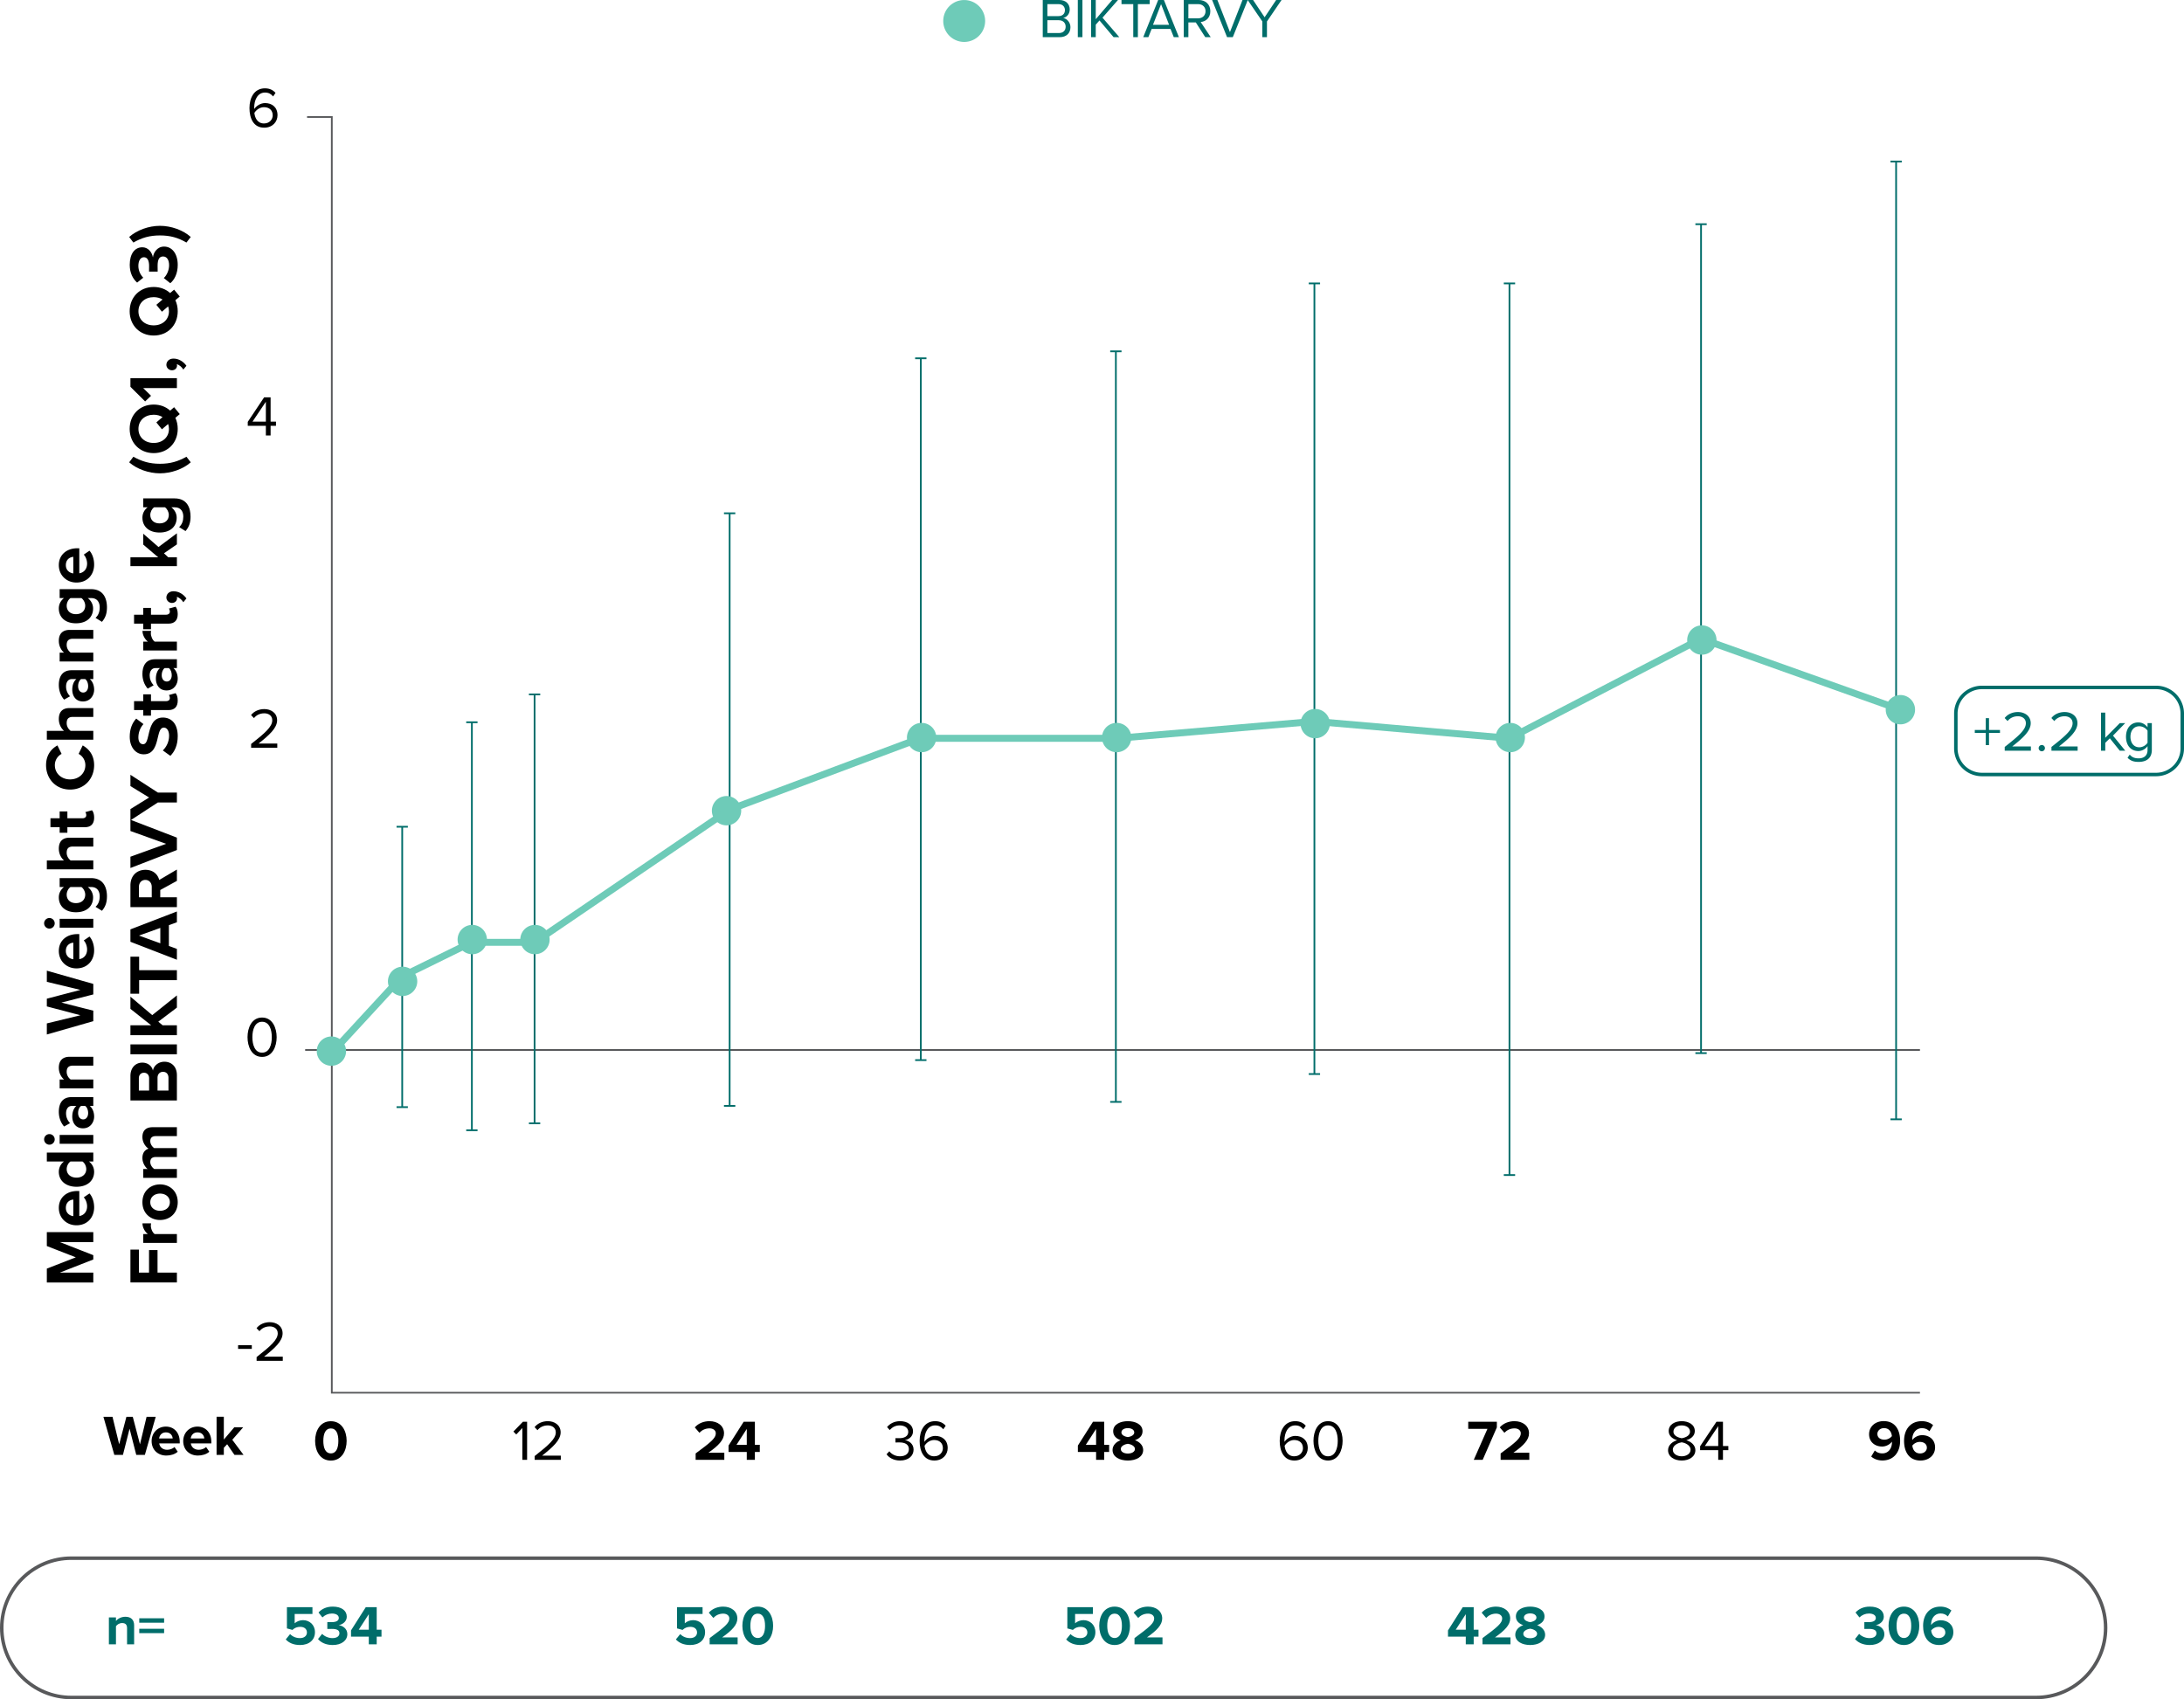 <svg width="627" height="487.871" viewBox="0 0 627 487.871" xmlns="http://www.w3.org/2000/svg">
    <g fill="none" fill-rule="evenodd">
        <path d="M619 196.871a8 8 0 0 1 8 8v10a8 8 0 0 1-8 8h-50a8 8 0 0 1-8-8v-10a8 8 0 0 1 8-8h50zm0 1h-50a7 7 0 0 0-7 7v10a7 7 0 0 0 7 7h50a7 7 0 0 0 7-7v-10a7 7 0 0 0-7-7z" fill="#006D6A" fill-rule="nonzero"/>
        <g fill="#006D6A" fill-rule="nonzero">
            <path d="M82.036 470.705c.912.992 2.256 1.6 4.112 1.6 2.576 0 4.272-1.424 4.272-3.68 0-2.16-1.616-3.456-3.424-3.456-.976 0-1.84.4-2.4.896v-2.672H89.7v-1.952h-7.328v6.096l1.584.432c.64-.608 1.36-.88 2.24-.88 1.216 0 1.92.656 1.92 1.632 0 .88-.72 1.6-1.984 1.6-1.12 0-2.112-.4-2.848-1.152l-1.248 1.536zM91.3 470.593c.784.96 2.24 1.712 4.208 1.712 2.56 0 4.208-1.296 4.208-3.136 0-1.6-1.408-2.448-2.496-2.56 1.184-.208 2.336-1.088 2.336-2.432 0-1.776-1.536-2.896-4.032-2.896-1.872 0-3.216.72-4.08 1.696l1.12 1.408c.752-.72 1.696-1.12 2.72-1.12 1.12 0 1.984.432 1.984 1.28 0 .8-.784 1.184-1.968 1.184-.4 0-1.136 0-1.328-.016v1.984c.16-.016.88-.016 1.328-.016 1.488 0 2.144.4 2.144 1.264 0 .816-.72 1.376-2.016 1.376-1.04 0-2.208-.448-2.944-1.216l-1.184 1.488zM105.876 472.113h2.272v-2.208h1.376v-2h-1.376v-6.464h-3.136l-4.24 6.672v1.792h5.104v2.208zm0-8.656v4.448h-2.88l2.88-4.448z"/>
        </g>
        <g fill="#006D6A" fill-rule="nonzero">
            <path d="M194.036 470.705c.912.992 2.256 1.6 4.112 1.6 2.576 0 4.272-1.424 4.272-3.68 0-2.16-1.616-3.456-3.424-3.456-.976 0-1.84.4-2.4.896v-2.672h5.104v-1.952h-7.328v6.096l1.584.432c.64-.608 1.36-.88 2.24-.88 1.216 0 1.92.656 1.92 1.632 0 .88-.72 1.6-1.984 1.6-1.12 0-2.112-.4-2.848-1.152l-1.248 1.536zM203.732 472.113h8.032v-2h-4.448c2.864-2.016 4.368-3.6 4.368-5.424 0-2.128-1.808-3.408-4.08-3.408-1.488 0-3.072.544-4.112 1.744l1.296 1.504c.72-.752 1.648-1.232 2.848-1.232.896 0 1.744.464 1.744 1.392 0 1.312-1.28 2.416-5.648 5.632v1.792zM213.124 466.785c0 2.752 1.36 5.52 4.416 5.52 3.04 0 4.416-2.768 4.416-5.52s-1.376-5.504-4.416-5.504c-3.056 0-4.416 2.752-4.416 5.504zm6.512 0c0 1.968-.576 3.504-2.096 3.504-1.536 0-2.112-1.536-2.112-3.504s.576-3.488 2.112-3.488c1.52 0 2.096 1.52 2.096 3.488z"/>
        </g>
        <g fill="#006D6A" fill-rule="nonzero">
            <path d="M36.476 472.113h2.032v-5.456c0-1.504-.816-2.464-2.512-2.464-1.264 0-2.208.608-2.704 1.2v-1.008H31.26v7.728h2.032v-5.2c.336-.464.96-.912 1.76-.912.864 0 1.424.368 1.424 1.44v4.672zM39.98 465.905h7.136v-1.28H39.98v1.28zm0 2.992h7.136v-1.248H39.98v1.248z"/>
        </g>
        <g fill="#006D6A" fill-rule="nonzero">
            <path d="M306.087 470.705c.912.992 2.256 1.6 4.112 1.6 2.576 0 4.272-1.424 4.272-3.68 0-2.16-1.616-3.456-3.424-3.456-.976 0-1.84.4-2.4.896v-2.672h5.104v-1.952h-7.328v6.096l1.584.432c.64-.608 1.36-.88 2.24-.88 1.216 0 1.92.656 1.92 1.632 0 .88-.72 1.6-1.984 1.6-1.12 0-2.112-.4-2.848-1.152l-1.248 1.536zM315.575 466.785c0 2.752 1.36 5.52 4.416 5.52 3.04 0 4.416-2.768 4.416-5.52s-1.376-5.504-4.416-5.504c-3.056 0-4.416 2.752-4.416 5.504zm6.512 0c0 1.968-.576 3.504-2.096 3.504-1.536 0-2.112-1.536-2.112-3.504s.576-3.488 2.112-3.488c1.52 0 2.096 1.52 2.096 3.488zM325.703 472.113h8.032v-2h-4.448c2.864-2.016 4.368-3.6 4.368-5.424 0-2.128-1.808-3.408-4.08-3.408-1.488 0-3.072.544-4.112 1.744l1.296 1.504c.72-.752 1.648-1.232 2.848-1.232.896 0 1.744.464 1.744 1.392 0 1.312-1.28 2.416-5.648 5.632v1.792z"/>
        </g>
        <g fill="#006D6A" fill-rule="nonzero">
            <path d="M420.807 472.113h2.272v-2.208h1.376v-2h-1.376v-6.464h-3.136l-4.24 6.672v1.792h5.104v2.208zm0-8.656v4.448h-2.88l2.88-4.448zM425.607 472.113h8.032v-2h-4.448c2.864-2.016 4.368-3.6 4.368-5.424 0-2.128-1.808-3.408-4.08-3.408-1.488 0-3.072.544-4.112 1.744l1.296 1.504c.72-.752 1.648-1.232 2.848-1.232.896 0 1.744.464 1.744 1.392 0 1.312-1.28 2.416-5.648 5.632v1.792zM435.015 469.345c0 2 2.048 2.96 4.288 2.96s4.288-.976 4.288-2.96c0-1.296-1.024-2.288-2.304-2.736 1.184-.416 2.128-1.184 2.128-2.512 0-2-2.144-2.816-4.112-2.816-1.984 0-4.112.816-4.112 2.816 0 1.328.928 2.096 2.112 2.512-1.28.448-2.288 1.44-2.288 2.736zm6.08-4.896c0 .832-1.136 1.2-1.792 1.296-.656-.096-1.808-.464-1.808-1.296 0-.752.752-1.216 1.808-1.216 1.04 0 1.792.464 1.792 1.216zm.192 4.624c0 .784-.896 1.28-1.984 1.28-1.12 0-1.984-.496-1.984-1.28 0-.928 1.312-1.376 1.984-1.456.656.08 1.984.528 1.984 1.456z"/>
        </g>
        <g fill="#006D6A" fill-rule="nonzero">
            <path d="M532.56 470.593c.785.96 2.24 1.712 4.209 1.712 2.56 0 4.208-1.296 4.208-3.136 0-1.6-1.408-2.448-2.496-2.56 1.184-.208 2.336-1.088 2.336-2.432 0-1.776-1.536-2.896-4.032-2.896-1.872 0-3.216.72-4.08 1.696l1.12 1.408c.752-.72 1.696-1.12 2.72-1.12 1.12 0 1.984.432 1.984 1.28 0 .8-.784 1.184-1.968 1.184-.4 0-1.136 0-1.328-.016v1.984c.16-.016.88-.016 1.328-.016 1.488 0 2.144.4 2.144 1.264 0 .816-.72 1.376-2.016 1.376-1.04 0-2.208-.448-2.944-1.216l-1.184 1.488zM542.177 466.785c0 2.752 1.36 5.52 4.416 5.52 3.04 0 4.416-2.768 4.416-5.52s-1.376-5.504-4.416-5.504c-3.056 0-4.416 2.752-4.416 5.504zm6.512 0c0 1.968-.576 3.504-2.096 3.504-1.536 0-2.112-1.536-2.112-3.504s.576-3.488 2.112-3.488c1.52 0 2.096 1.52 2.096 3.488zM552.097 466.801c0 3.008 1.36 5.504 4.608 5.504 2.432 0 4.08-1.584 4.08-3.664 0-2.272-1.712-3.44-3.632-3.44-1.168 0-2.24.64-2.736 1.36-.016-.064-.016-.144-.016-.224 0-1.696 1.056-3.088 2.672-3.088.944 0 1.552.304 2.128.848l1.024-1.712c-.768-.656-1.856-1.104-3.152-1.104-3.152 0-4.976 2.288-4.976 5.52zm6.384 1.936c0 .752-.656 1.584-1.888 1.584-1.504 0-2.08-1.184-2.176-2.208.512-.624 1.28-1.024 2.08-1.024 1.04 0 1.984.496 1.984 1.648z"/>
        </g>
        <path d="M584.5 446.871c11.322 0 20.5 9.178 20.5 20.5s-9.178 20.5-20.5 20.5h-564c-11.322 0-20.5-9.178-20.5-20.5s9.178-20.5 20.5-20.5h564zm0 1h-564c-10.77 0-19.5 8.73-19.5 19.5s8.73 19.5 19.5 19.5h564c10.77 0 19.5-8.73 19.5-19.5s-8.73-19.5-19.5-19.5zM95.508 33.336v366.281h455.688v.5H95.008V33.836h-6.857v-.5z" fill="#58595B" fill-rule="nonzero"/>
        <path fill="#58595B" fill-rule="nonzero" d="M87.605 301.713h463.592v-.5H87.605z"/>
        <g fill="#6ECBB8">
            <path d="M282.822 6.024a6.014 6.014 0 1 1-12.028 0 6.014 6.014 0 0 1 12.028 0M99.358 301.791a4.21 4.21 0 1 1-8.42 0 4.21 4.21 0 0 1 8.42 0"/>
        </g>
        <g fill="#000" fill-rule="nonzero">
            <path d="M39.117 417.713h2.476l3.116-10.94h-2.624l-1.902 7.905-2.067-7.905h-1.82l-2.083 7.905-1.919-7.905h-2.608l3.133 10.94h2.476l1.903-7.512zM43.528 413.744c0 2.542 1.821 4.165 4.232 4.165 1.23 0 2.476-.377 3.264-1.099l-.919-1.344c-.508.492-1.377.787-2.116.787-1.344 0-2.148-.837-2.28-1.837h5.889v-.46c0-2.59-1.608-4.362-3.97-4.362-2.41 0-4.1 1.853-4.1 4.15zm4.1-2.493c1.378 0 1.903 1 1.952 1.755h-3.903c.098-.788.656-1.755 1.952-1.755zM52.598 413.744c0 2.542 1.82 4.165 4.231 4.165 1.23 0 2.477-.377 3.264-1.099l-.918-1.344c-.509.492-1.378.787-2.116.787-1.345 0-2.148-.837-2.28-1.837h5.888v-.46c0-2.59-1.607-4.362-3.969-4.362-2.41 0-4.1 1.853-4.1 4.15zm4.1-2.493c1.378 0 1.903 1 1.952 1.755h-3.903c.098-.788.656-1.755 1.951-1.755zM67.31 417.713h2.607l-3.23-4.33 3.132-3.592H67.26l-3.001 3.526v-6.544h-2.083v10.94h2.083v-2.034l.951-1.017z"/>
        </g>
        <path d="M90.463 413.695c0 2.821 1.395 5.658 4.527 5.658 3.116 0 4.527-2.837 4.527-5.658 0-2.82-1.41-5.642-4.527-5.642-3.132 0-4.527 2.821-4.527 5.642zm6.676 0c0 2.018-.59 3.592-2.149 3.592-1.574 0-2.165-1.574-2.165-3.592 0-2.017.59-3.575 2.165-3.575 1.558 0 2.149 1.558 2.149 3.575zM71.061 297.792c0 2.656 1.181 5.658 4.183 5.658 2.985 0 4.182-3.002 4.182-5.658 0-2.674-1.197-5.642-4.182-5.642-3.002 0-4.183 2.968-4.183 5.642zm6.97 0c0 2.18-.705 4.444-2.787 4.444-2.083 0-2.789-2.263-2.789-4.444 0-2.182.706-4.429 2.789-4.429 2.082 0 2.788 2.247 2.788 4.429zM72.095 214.69h7.511v-1.214h-5.363c3.05-2.411 5.314-4.445 5.314-6.676 0-2.18-1.853-3.214-3.674-3.214-1.541 0-2.968.623-3.805 1.722l.837.87c.64-.82 1.656-1.378 2.968-1.378 1.132 0 2.28.606 2.28 2 0 1.887-2.132 3.707-6.068 6.807v1.082zM76.326 125.027h1.361v-2.772h1.542v-1.197h-1.542v-6.97h-1.87l-4.69 7.035v1.132h5.2v2.772zm0-9.677v5.708h-3.838l3.838-5.708zM71.62 31.018c0 2.968 1.164 5.642 4.214 5.642 2.395 0 3.838-1.673 3.838-3.576 0-2.329-1.607-3.493-3.576-3.493-1.41 0-2.624.951-3.1 1.706-.016-.148-.016-.28-.016-.427 0-2.148.968-4.297 3.084-4.297 1.148 0 1.787.46 2.345 1.115l.689-1.016c-.673-.771-1.624-1.313-3.034-1.313-3.067 0-4.445 2.69-4.445 5.659zm6.674 2.115c0 1.05-.82 2.313-2.51 2.313-1.902 0-2.623-1.673-2.754-3.034.606-.968 1.656-1.64 2.738-1.64 1.41 0 2.526.754 2.526 2.361z" fill="#000" fill-rule="nonzero"/>
        <g fill="#000" fill-rule="nonzero">
            <path d="M68.355 387.29h3.936v-1.082h-3.936zM73.67 390.718h7.51v-1.214h-5.362c3.05-2.41 5.313-4.444 5.313-6.675 0-2.181-1.853-3.214-3.673-3.214-1.542 0-2.969.623-3.805 1.722l.836.869c.64-.82 1.657-1.378 2.969-1.378 1.131 0 2.28.607 2.28 2.001 0 1.886-2.133 3.707-6.069 6.806v1.083z"/>
        </g>
        <g fill="#000" fill-rule="nonzero">
            <path d="M149.965 419.14h1.361v-10.939h-1.197l-2.739 2.82.82.837 1.755-1.853zM153.491 419.14h7.512v-1.213h-5.363c3.05-2.411 5.314-4.445 5.314-6.675 0-2.182-1.854-3.215-3.674-3.215-1.542 0-2.969.623-3.805 1.722l.836.87c.64-.82 1.657-1.378 2.969-1.378 1.132 0 2.28.606 2.28 2 0 1.887-2.132 3.707-6.069 6.807v1.082z"/>
        </g>
        <g fill="#000" fill-rule="nonzero">
            <path d="M199.709 419.14h8.233v-2.05h-4.56c2.936-2.066 4.478-3.69 4.478-5.56 0-2.18-1.854-3.493-4.183-3.493-1.525 0-3.148.558-4.214 1.788l1.328 1.541c.738-.77 1.69-1.263 2.92-1.263.918 0 1.787.476 1.787 1.427 0 1.345-1.312 2.477-5.79 5.773v1.837zM214.39 419.14h2.329v-2.263h1.41v-2.05h-1.41V408.2h-3.215l-4.346 6.84v1.836h5.232v2.263zm0-8.872v4.559h-2.952l2.952-4.56z"/>
        </g>
        <g fill="#000" fill-rule="nonzero">
            <path d="M254.52 417.533c.672.984 2.033 1.804 3.887 1.804 2.41 0 3.87-1.328 3.87-3.149 0-1.755-1.525-2.608-2.526-2.69 1.034-.18 2.362-.967 2.362-2.542 0-1.853-1.607-2.919-3.706-2.919-1.69 0-2.953.738-3.74 1.69l.755.852c.803-.87 1.689-1.328 2.886-1.328 1.329 0 2.444.656 2.444 1.87 0 1.262-1.165 1.803-2.542 1.803-.443 0-.951 0-1.132-.016v1.246c.164-.016.673-.016 1.132-.016 1.607 0 2.722.574 2.722 1.935 0 1.263-.967 2.05-2.558 2.05-1.296 0-2.411-.59-3.05-1.443l-.804.853zM264.016 413.695c0 2.969 1.164 5.642 4.215 5.642 2.394 0 3.837-1.673 3.837-3.575 0-2.33-1.607-3.494-3.575-3.494-1.41 0-2.624.952-3.1 1.706-.016-.148-.016-.279-.016-.426 0-2.149.968-4.297 3.083-4.297 1.148 0 1.788.459 2.346 1.115l.688-1.017c-.672-.77-1.623-1.312-3.034-1.312-3.067 0-4.444 2.69-4.444 5.658zm6.675 2.116c0 1.05-.82 2.312-2.51 2.312-1.902 0-2.624-1.672-2.755-3.034.607-.967 1.657-1.64 2.739-1.64 1.41 0 2.526.755 2.526 2.362z"/>
        </g>
        <g fill="#000" fill-rule="nonzero">
            <path d="M314.677 419.14h2.33v-2.263h1.41v-2.05h-1.41V408.2h-3.215l-4.346 6.84v1.836h5.231v2.263zm0-8.872v4.559h-2.952l2.952-4.56zM319.4 416.303c0 2.05 2.1 3.034 4.396 3.034s4.396-1 4.396-3.034c0-1.328-1.05-2.345-2.362-2.805 1.214-.426 2.181-1.213 2.181-2.574 0-2.05-2.197-2.887-4.215-2.887-2.033 0-4.215.836-4.215 2.887 0 1.36.951 2.148 2.165 2.574-1.312.46-2.345 1.477-2.345 2.805zm6.233-5.019c0 .853-1.164 1.23-1.837 1.329-.672-.099-1.853-.476-1.853-1.329 0-.77.77-1.246 1.853-1.246 1.066 0 1.837.476 1.837 1.246zm.197 4.74c0 .804-.919 1.312-2.034 1.312-1.148 0-2.033-.508-2.033-1.312 0-.951 1.344-1.41 2.033-1.492.673.082 2.034.54 2.034 1.492z"/>
        </g>
        <g fill="#000" fill-rule="nonzero">
            <path d="M367.39 413.695c0 2.969 1.164 5.642 4.214 5.642 2.395 0 3.838-1.673 3.838-3.575 0-2.33-1.607-3.494-3.575-3.494-1.41 0-2.624.952-3.1 1.706-.016-.148-.016-.279-.016-.426 0-2.149.967-4.297 3.083-4.297 1.148 0 1.788.459 2.345 1.115l.689-1.017c-.672-.77-1.624-1.312-3.034-1.312-3.067 0-4.445 2.69-4.445 5.658zm6.674 2.116c0 1.05-.82 2.312-2.509 2.312-1.902 0-2.624-1.672-2.755-3.034.607-.967 1.656-1.64 2.739-1.64 1.41 0 2.525.755 2.525 2.362zM377.082 413.679c0 2.657 1.18 5.658 4.182 5.658 2.985 0 4.182-3.001 4.182-5.658 0-2.673-1.197-5.642-4.182-5.642-3.001 0-4.182 2.969-4.182 5.642zm6.97 0c0 2.181-.705 4.444-2.788 4.444-2.083 0-2.788-2.263-2.788-4.444s.705-4.428 2.788-4.428c2.083 0 2.788 2.247 2.788 4.428z"/>
        </g>
        <g fill="#000" fill-rule="nonzero">
            <path d="M423.102 419.14h2.559l4.067-9.315V408.2h-8.216v2.05h5.51zM430.812 419.14h8.233v-2.05h-4.56c2.937-2.066 4.478-3.69 4.478-5.56 0-2.18-1.853-3.493-4.182-3.493-1.525 0-3.149.558-4.215 1.788l1.329 1.541c.738-.77 1.689-1.263 2.919-1.263.918 0 1.788.476 1.788 1.427 0 1.345-1.312 2.477-5.79 5.773v1.837z"/>
        </g>
        <g fill="#000" fill-rule="nonzero">
            <path d="M478.881 416.369c0 1.87 1.755 2.968 3.92 2.968 2.148 0 3.92-1.115 3.92-2.968 0-1.46-1.247-2.46-2.608-2.87 1.263-.361 2.444-1.181 2.444-2.625 0-1.968-1.952-2.837-3.756-2.837-1.82 0-3.74.87-3.74 2.837 0 1.444 1.165 2.264 2.428 2.624-1.361.41-2.608 1.41-2.608 2.87zm6.298-5.314c0 1.328-1.706 1.771-2.378 1.886-.656-.115-2.378-.558-2.378-1.886 0-1.132 1.05-1.804 2.378-1.804 1.312 0 2.378.672 2.378 1.804zm.164 5.166c0 1.18-1.197 1.902-2.542 1.902-1.361 0-2.559-.721-2.559-1.902 0-1.427 1.887-2.034 2.559-2.116.672.082 2.542.69 2.542 2.116zM493.281 419.14h1.361v-2.771h1.542v-1.198h-1.542v-6.97h-1.87l-4.69 7.036v1.132h5.199v2.771zm0-9.676v5.707h-3.838l3.838-5.707z"/>
        </g>
        <g fill="#000" fill-rule="nonzero">
            <path d="M537.202 418.189c.771.689 1.886 1.132 3.215 1.132 3.23 0 5.084-2.346 5.084-5.642 0-3.1-1.394-5.658-4.707-5.658-2.493 0-4.199 1.623-4.199 3.755 0 2.33 1.772 3.543 3.74 3.543 1.197 0 2.296-.673 2.82-1.41v.23c0 1.656-.983 3.148-2.738 3.148-.968 0-1.591-.295-2.182-.836l-1.033 1.738zm5.937-5.855a2.806 2.806 0 0 1-2.148 1.017c-1.05 0-2.018-.509-2.018-1.673 0-.77.673-1.64 1.92-1.64 1.557 0 2.148 1.246 2.246 2.296zM546.633 413.695c0 3.084 1.394 5.642 4.723 5.642 2.493 0 4.182-1.624 4.182-3.756 0-2.329-1.755-3.526-3.723-3.526-1.197 0-2.296.656-2.804 1.394-.017-.065-.017-.147-.017-.23 0-1.738 1.083-3.165 2.74-3.165.967 0 1.59.312 2.18.87l1.05-1.755c-.787-.673-1.902-1.132-3.23-1.132-3.232 0-5.101 2.345-5.101 5.658zm6.543 1.985c0 .77-.672 1.623-1.935 1.623-1.542 0-2.132-1.213-2.23-2.263.524-.64 1.312-1.05 2.132-1.05 1.066 0 2.033.509 2.033 1.69z"/>
        </g>
        <g fill="#006D6A" fill-rule="nonzero">
            <path d="M299.36 10.672h4.865c1.952 0 3.088-1.168 3.088-2.88 0-1.28-.944-2.448-2.08-2.624.976-.208 1.872-1.104 1.872-2.448 0-1.6-1.136-2.72-2.992-2.72h-4.752v10.672zm1.329-6.048v-3.44h3.2c1.2 0 1.84.768 1.84 1.728 0 .976-.64 1.712-1.84 1.712h-3.2zm0 4.864v-3.68h3.264c1.312 0 1.984.864 1.984 1.84 0 1.136-.736 1.84-1.984 1.84h-3.264zM309.425 10.672h1.328V0h-1.328zM319.697 10.672h1.648l-4.832-5.6L320.96 0h-1.664l-4.72 5.52V0h-1.328v10.672h1.328V7.088l1.072-1.216zM325.345 10.672h1.328V1.184h3.392V0h-8.096v1.184h3.376zM336.977 10.672h1.472L334.145 0h-1.648l-4.288 10.672h1.472l.944-2.368h5.408l.944 2.368zm-3.648-9.488 2.304 5.936h-4.624l2.32-5.936zM346.017 10.672h1.568l-2.88-4.352c1.456-.128 2.768-1.184 2.768-3.104 0-1.968-1.392-3.216-3.344-3.216h-4.288v10.672h1.328v-4.24h2.128l2.72 4.24zm.08-7.456c0 1.2-.864 2.048-2.128 2.048h-2.8v-4.08h2.8c1.264 0 2.128.832 2.128 2.032zM352.273 10.672h1.648L358.225 0h-1.52l-3.6 9.216-3.6-9.216h-1.52z"/>
            <path d="M362.4 10.672h1.329V6.16L367.92 0h-1.552l-3.312 4.96L359.745 0h-1.552l4.208 6.16z"/>
        </g>
        <g fill="#006D6A" fill-rule="nonzero">
            <path d="M571.022 210.437h3.15v-.852h-3.15v-3.395h-.935v3.395h-3.148v.852h3.148v3.494h.935zM575.532 215.538h7.512v-1.214h-5.363c3.05-2.41 5.314-4.444 5.314-6.675 0-2.181-1.853-3.214-3.674-3.214-1.542 0-2.968.623-3.805 1.722l.837.87c.64-.821 1.656-1.379 2.968-1.379 1.132 0 2.28.607 2.28 2.001 0 1.886-2.132 3.707-6.069 6.807v1.082zM585.275 214.8c0 .492.41.902.902.902a.91.91 0 0 0 .902-.902.91.91 0 0 0-.902-.902.91.91 0 0 0-.902.902zM588.948 215.538h7.512v-1.214h-5.363c3.05-2.41 5.314-4.444 5.314-6.675 0-2.181-1.854-3.214-3.674-3.214-1.542 0-2.969.623-3.805 1.722l.836.87c.64-.821 1.657-1.379 2.969-1.379 1.131 0 2.28.607 2.28 2.001 0 1.886-2.133 3.707-6.069 6.807v1.082zM608.563 215.538h1.575l-3.526-4.33 3.51-3.592h-1.559l-4.165 4.215V204.6h-1.23v10.939h1.23v-2.263l1.312-1.296zM610.794 217.572c.935.918 1.853 1.18 3.198 1.18 1.935 0 3.772-.82 3.772-3.444v-7.692h-1.23v1.198c-.64-.87-1.59-1.394-2.657-1.394-2.083 0-3.526 1.574-3.526 4.116 0 2.559 1.46 4.1 3.526 4.1 1.116 0 2.083-.606 2.657-1.41v1.132c0 1.738-1.23 2.378-2.542 2.378-1.132 0-1.919-.295-2.575-1.083l-.623.919zm5.74-4.314c-.426.69-1.377 1.296-2.361 1.296-1.591 0-2.543-1.28-2.543-3.018 0-1.755.952-3.017 2.543-3.017.984 0 1.935.59 2.361 1.279v3.46z"/>
        </g>
        <g fill="#000" fill-rule="nonzero">
            <path d="M26.785 356.616v-2.86h-13.34v4l8.32 3.24-8.32 3.24v3.98h13.34v-2.84h-9.6l9.6-3.76v-1.24l-9.6-3.76zM21.945 351.796c3.1 0 5.08-2.22 5.08-5.16 0-1.5-.46-3.02-1.34-3.98l-1.64 1.12c.6.62.96 1.68.96 2.58 0 1.64-1.02 2.62-2.24 2.78v-7.18h-.56c-3.16 0-5.32 1.96-5.32 4.84 0 2.94 2.26 5 5.06 5zm-3.04-5c0-1.68 1.22-2.32 2.14-2.38v4.76c-.96-.12-2.14-.8-2.14-2.38zM26.785 333.476v-2.56h-13.34v2.56h4.92c-.98.76-1.48 1.84-1.48 2.98 0 2.46 1.92 4.28 5.08 4.28 3.22 0 5.06-1.84 5.06-4.28 0-1.16-.52-2.22-1.48-2.98h1.24zm-3.12 0c.64.42 1.1 1.34 1.1 2.2 0 1.44-1.14 2.44-2.8 2.44-1.68 0-2.82-1-2.82-2.44 0-.86.46-1.78 1.1-2.2h3.42zM15.705 327.136a1.52 1.52 0 1 0-3.04 0c0 .82.68 1.52 1.52 1.52s1.52-.7 1.52-1.52zm11.08 1.26v-2.54h-9.66v2.54h9.66zM26.785 317.536v-2.54h-6.24c-2.78 0-3.66 2.02-3.66 4.22 0 1.52.48 3.04 1.52 4.22l1.7-.96c-.76-.82-1.14-1.78-1.14-2.82 0-1.28.64-2.12 1.62-2.12h1.34c-.78.64-1.18 1.78-1.18 3.06 0 1.54.82 3.36 3.08 3.36 2.16 0 3.2-1.82 3.2-3.36 0-1.26-.46-2.4-1.24-3.06h1zm-2.32 0c.56.42.84 1.22.84 2.04 0 1-.52 1.82-1.42 1.82-.94 0-1.46-.82-1.46-1.82 0-.82.28-1.62.84-2.04h1.2zM26.785 305.956v-2.54h-6.82c-1.88 0-3.08 1.02-3.08 3.14 0 1.58.76 2.76 1.5 3.38h-1.26v2.54h9.66v-2.54h-6.5c-.58-.42-1.14-1.2-1.14-2.2 0-1.08.46-1.78 1.8-1.78h5.84zM26.785 285.516v-3.02l-13.34-3.8v3.2l9.64 2.32-9.64 2.52v2.22l9.64 2.54-9.64 2.34v3.18l13.34-3.82v-3.02l-9.16-2.32zM21.945 278.036c3.1 0 5.08-2.22 5.08-5.16 0-1.5-.46-3.02-1.34-3.98l-1.64 1.12c.6.62.96 1.68.96 2.58 0 1.64-1.02 2.62-2.24 2.78v-7.18h-.56c-3.16 0-5.32 1.96-5.32 4.84 0 2.94 2.26 5 5.06 5zm-3.04-5c0-1.68 1.22-2.32 2.14-2.38v4.76c-.96-.12-2.14-.8-2.14-2.38zM15.705 265.096a1.52 1.52 0 1 0-3.04 0c0 .82.68 1.52 1.52 1.52s1.52-.7 1.52-1.52zm11.08 1.26v-2.54h-9.66v2.54h9.66zM29.265 261.496c1.06-1.22 1.44-2.5 1.44-4.16 0-2.38-.9-5.22-4.58-5.22h-9v2.56h1.24c-.98.78-1.48 1.82-1.48 2.98 0 2.44 1.76 4.26 4.92 4.26 3.22 0 4.92-1.84 4.92-4.26 0-1.18-.56-2.22-1.52-2.98h.98c1.9 0 2.44 1.44 2.44 2.66 0 1.22-.34 2.24-1.2 3.02l1.84 1.14zm-5.9-6.82c.62.42 1.1 1.34 1.1 2.18 0 1.44-1 2.44-2.66 2.44-1.66 0-2.66-1-2.66-2.44 0-.84.46-1.76 1.1-2.18h3.12zM26.785 243.056v-2.54h-6.86c-1.88 0-3.04 1.02-3.04 3.14 0 1.58.76 2.78 1.5 3.4h-4.94v2.54h13.34v-2.54h-6.5c-.58-.44-1.14-1.22-1.14-2.2 0-1.1.42-1.8 1.76-1.8h5.88zM27.025 234.756c0-1.06-.28-1.74-.62-2.12l-1.92.54c.14.14.28.5.28.88 0 .56-.46.88-1.06.88h-4.36v-1.96h-2.22v1.96h-2.64v2.56h2.64v1.6h2.22v-1.6h5.04c1.72 0 2.64-.96 2.64-2.74zM27.025 219.696c0-3.04-1.62-4.72-3.28-5.68l-1.18 2.44c1.1.56 1.94 1.76 1.94 3.24 0 2.32-1.86 4.08-4.38 4.08-2.52 0-4.38-1.76-4.38-4.08 0-1.48.86-2.68 1.94-3.24l-1.2-2.44c-1.66.94-3.26 2.64-3.26 5.68 0 3.9 2.8 7 6.9 7 4.1 0 6.9-3.1 6.9-7zM26.785 205.836v-2.54h-6.86c-1.88 0-3.04 1.02-3.04 3.14 0 1.58.76 2.78 1.5 3.4h-4.94v2.54h13.34v-2.54h-6.5c-.58-.44-1.14-1.22-1.14-2.2 0-1.1.42-1.8 1.76-1.8h5.88zM26.785 194.976v-2.54h-6.24c-2.78 0-3.66 2.02-3.66 4.22 0 1.52.48 3.04 1.52 4.22l1.7-.96c-.76-.82-1.14-1.78-1.14-2.82 0-1.28.64-2.12 1.62-2.12h1.34c-.78.64-1.18 1.78-1.18 3.06 0 1.54.82 3.36 3.08 3.36 2.16 0 3.2-1.82 3.2-3.36 0-1.26-.46-2.4-1.24-3.06h1zm-2.32 0c.56.42.84 1.22.84 2.04 0 1-.52 1.82-1.42 1.82-.94 0-1.46-.82-1.46-1.82 0-.82.28-1.62.84-2.04h1.2zM26.785 183.396v-2.54h-6.82c-1.88 0-3.08 1.02-3.08 3.14 0 1.58.76 2.76 1.5 3.38h-1.26v2.54h9.66v-2.54h-6.5c-.58-.42-1.14-1.2-1.14-2.2 0-1.08.46-1.78 1.8-1.78h5.84zM29.265 178.536c1.06-1.22 1.44-2.5 1.44-4.16 0-2.38-.9-5.22-4.58-5.22h-9v2.56h1.24c-.98.78-1.48 1.82-1.48 2.98 0 2.44 1.76 4.26 4.92 4.26 3.22 0 4.92-1.84 4.92-4.26 0-1.18-.56-2.22-1.52-2.98h.98c1.9 0 2.44 1.44 2.44 2.66 0 1.22-.34 2.24-1.2 3.02l1.84 1.14zm-5.9-6.82c.62.42 1.1 1.34 1.1 2.18 0 1.44-1 2.44-2.66 2.44-1.66 0-2.66-1-2.66-2.44 0-.84.46-1.76 1.1-2.18h3.12zM21.945 167.256c3.1 0 5.08-2.22 5.08-5.16 0-1.5-.46-3.02-1.34-3.98l-1.64 1.12c.6.62.96 1.68.96 2.58 0 1.64-1.02 2.62-2.24 2.78v-7.18h-.56c-3.16 0-5.32 1.96-5.32 4.84 0 2.94 2.26 5 5.06 5zm-3.04-5c0-1.68 1.22-2.32 2.14-2.38v4.76c-.96-.12-2.14-.8-2.14-2.38zM50.785 368.216v-2.84h-5.56v-6.46h-2.44v6.46h-2.9v-6.6h-2.44v9.44zM50.785 356.856v-2.54h-6.38c-.62-.42-1.1-1.54-1.1-2.38 0-.28.04-.52.08-.7h-2.48c0 1.2.68 2.4 1.54 3.08h-1.32v2.54h9.66zM51.025 345.176c0-3.2-2.32-5.12-5.08-5.12-2.74 0-5.06 1.92-5.06 5.12 0 3.18 2.32 5.1 5.06 5.1 2.76 0 5.08-1.92 5.08-5.1zm-2.26 0c0 1.58-1.3 2.46-2.82 2.46-1.5 0-2.8-.88-2.8-2.46s1.3-2.48 2.8-2.48c1.52 0 2.82.9 2.82 2.48zM50.785 326.196v-2.56h-6.98c-1.98 0-2.92 1.06-2.92 2.84 0 1.48.88 2.76 1.76 3.32-1.1.36-1.76 1.26-1.76 2.68 0 1.48.92 2.76 1.5 3.16h-1.26v2.54h9.66v-2.54h-6.5c-.54-.38-1.14-1.12-1.14-2 0-1.04.64-1.44 1.54-1.44h6.1v-2.56h-6.52c-.52-.36-1.12-1.1-1.12-2 0-1.04.64-1.44 1.54-1.44h6.1zM50.785 315.956v-7.24c0-2.54-1.6-3.88-3.6-3.88-1.68 0-3.06 1.14-3.28 2.56-.26-1.26-1.38-2.3-3.06-2.3-1.78 0-3.4 1.3-3.4 3.84v7.02h13.34zm-7.98-2.84h-2.94v-3.56c0-.96.64-1.56 1.46-1.56.86 0 1.48.6 1.48 1.56v3.56zm5.56 0h-3.14v-3.66c0-1.12.72-1.72 1.56-1.72.96 0 1.58.64 1.58 1.72v3.66zM50.785 302.696v-2.84h-13.34v2.84zM50.785 289.296v-3.5l-7.08 5.66-6.26-5.3v3.5l5.96 4.72h-5.96v2.84h13.34v-2.84h-4.1l-1.24-1.04zM50.785 281.416v-2.86h-10.84v-3.88h-2.5v10.64h2.5v-3.9zM50.785 264.796v-3.1l-13.34 5.14v3.56l13.34 5.16v-3.12l-2.3-.84v-5.96l2.3-.84zm-10.88 3.82 6.12-2.2v4.42l-6.12-2.22zM50.785 252.916v-3.26l-5.08 3c-.34-1.44-1.6-2.92-3.96-2.92-2.48 0-4.3 1.7-4.3 4.48v6.24h13.34v-2.84h-4.78v-2.08l4.78-2.62zm-9.06-.28c1.12 0 1.84.86 1.84 2v2.98h-3.68v-2.98c0-1.14.72-2 1.84-2zM50.785 244.056v-3.56l-13.34-5.14v3.24l10.26 3.68-10.26 3.7v3.24z"/>
            <path d="M50.785 230.396v-2.84h-5.46l-7.88-5.1v3.24l5.36 3.28-5.36 3.32v3.24l7.88-5.14zM48.905 217.016c1.26-1.26 2.12-3.1 2.12-5.66 0-3.6-1.84-5.34-4.28-5.34-2.96 0-3.62 2.8-4.12 5-.36 1.54-.64 2.66-1.54 2.66-.8 0-1.36-.68-1.36-1.96 0-1.3.46-2.74 1.46-3.82l-2.08-1.58c-1.22 1.32-1.86 3.08-1.86 5.2 0 3.14 1.8 5.06 4.02 5.06 2.98 0 3.58-2.8 4.08-4.98.36-1.54.7-2.7 1.7-2.7.76 0 1.5.76 1.5 2.32 0 1.84-.82 3.3-1.8 4.24l2.16 1.56zM51.025 201.136c0-1.06-.28-1.74-.62-2.12l-1.92.54c.14.14.28.5.28.88 0 .56-.46.88-1.06.88h-4.36v-1.96h-2.22v1.96h-2.64v2.56h2.64v1.6h2.22v-1.6h5.04c1.72 0 2.64-.96 2.64-2.74zM50.785 191.816v-2.54h-6.24c-2.78 0-3.66 2.02-3.66 4.22 0 1.52.48 3.04 1.52 4.22l1.7-.96c-.76-.82-1.14-1.78-1.14-2.82 0-1.28.64-2.12 1.62-2.12h1.34c-.78.64-1.18 1.78-1.18 3.06 0 1.54.82 3.36 3.08 3.36 2.16 0 3.2-1.82 3.2-3.36 0-1.26-.46-2.4-1.24-3.06h1zm-2.32 0c.56.42.84 1.22.84 2.04 0 1-.52 1.82-1.42 1.82-.94 0-1.46-.82-1.46-1.82 0-.82.28-1.62.84-2.04h1.2zM50.785 186.756v-2.54h-6.38c-.62-.42-1.1-1.54-1.1-2.38 0-.28.04-.52.08-.7h-2.48c0 1.2.68 2.4 1.54 3.08h-1.32v2.54h9.66zM51.025 176.316c0-1.06-.28-1.74-.62-2.12l-1.92.54c.14.14.28.5.28.88 0 .56-.46.88-1.06.88h-4.36v-1.96h-2.22v1.96h-2.64v2.56h2.64v1.6h2.22v-1.6h5.04c1.72 0 2.64-.96 2.64-2.74zM53.525 171.816c-.88-1.22-2.22-2.06-3.72-2.06-1.3 0-2.04.86-2.04 1.8 0 .84.72 1.56 1.6 1.56.86 0 1.46-.6 1.46-1.36 0-.14-.04-.32-.06-.38.7.16 1.52.9 1.86 1.54l.9-1.1zM50.785 156.296v-3.18l-5.28 3.94-4.38-3.82v3.12l4.3 3.66h-7.98v2.54h13.34v-2.54h-2.48l-1.24-1.16zM53.265 152.476c1.06-1.22 1.44-2.5 1.44-4.16 0-2.38-.9-5.22-4.58-5.22h-9v2.56h1.24c-.98.78-1.48 1.82-1.48 2.98 0 2.44 1.76 4.26 4.92 4.26 3.22 0 4.92-1.84 4.92-4.26 0-1.18-.56-2.22-1.52-2.98h.98c1.9 0 2.44 1.44 2.44 2.66 0 1.22-.34 2.24-1.2 3.02l1.84 1.14zm-5.9-6.82c.62.42 1.1 1.34 1.1 2.18 0 1.44-1 2.44-2.66 2.44-1.66 0-2.66-1-2.66-2.44 0-.84.46-1.76 1.1-2.18h3.12zM54.765 132.736l-1.24-1.6c-2.4 1.34-4.6 2.02-7.6 2.02s-5.2-.68-7.64-2.02l-1.2 1.6c2.2 1.94 5.62 3.16 8.84 3.16 3.22 0 6.66-1.22 8.84-3.16zM44.125 116.156c-4.02 0-6.9 2.94-6.9 6.98 0 4.02 2.88 6.96 6.9 6.96 4.02 0 6.9-2.94 6.9-6.96 0-1.16-.24-2.24-.68-3.18l1.26-1.06-1.62-1.98-1.14.98c-1.2-1.1-2.84-1.74-4.72-1.74zm4.38 6.98c0 2.46-1.9 4.04-4.38 4.04-2.5 0-4.38-1.58-4.38-4.04s1.88-4.06 4.38-4.06c.96 0 1.84.24 2.54.68l-1.78 1.52 1.6 1.98 1.78-1.52c.16.42.24.9.24 1.4zM50.785 111.416v-2.84h-13.34v2.48l4.22 4.2 1.7-1.62-2.26-2.22zM53.525 105.016c-.88-1.22-2.22-2.06-3.72-2.06-1.3 0-2.04.86-2.04 1.8 0 .84.72 1.56 1.6 1.56.86 0 1.46-.6 1.46-1.36 0-.14-.04-.32-.06-.38.7.16 1.52.9 1.86 1.54l.9-1.1zM44.125 82.396c-4.02 0-6.9 2.94-6.9 6.98 0 4.02 2.88 6.96 6.9 6.96 4.02 0 6.9-2.94 6.9-6.96 0-1.16-.24-2.24-.68-3.18l1.26-1.06-1.62-1.98-1.14.98c-1.2-1.1-2.84-1.74-4.72-1.74zm4.38 6.98c0 2.46-1.9 4.04-4.38 4.04-2.5 0-4.38-1.58-4.38-4.04s1.88-4.06 4.38-4.06c.96 0 1.84.24 2.54.68l-1.78 1.52 1.6 1.98 1.78-1.52c.16.42.24.9.24 1.4zM48.885 81.316c1.2-.98 2.14-2.8 2.14-5.26 0-3.2-1.62-5.26-3.92-5.26-2 0-3.06 1.76-3.2 3.12-.26-1.48-1.36-2.92-3.04-2.92-2.22 0-3.62 1.92-3.62 5.04 0 2.34.9 4.02 2.12 5.1l1.76-1.4c-.9-.94-1.4-2.12-1.4-3.4 0-1.4.54-2.48 1.6-2.48 1 0 1.48.98 1.48 2.46 0 .5 0 1.42-.02 1.66h2.48c-.02-.2-.02-1.1-.02-1.66 0-1.86.5-2.68 1.58-2.68 1.02 0 1.72.9 1.72 2.52 0 1.3-.56 2.76-1.52 3.68l1.86 1.48zM45.925 67.596c3 0 5.2.66 7.6 2.04l1.24-1.6c-2.18-1.96-5.62-3.2-8.84-3.2-3.22 0-6.64 1.24-8.84 3.2l1.2 1.6c2.44-1.38 4.64-2.04 7.64-2.04z"/>
        </g>
        <path fill="#006D6A" fill-rule="nonzero" d="M115.22 237.371v80.5h.5v-80.5z"/>
        <path fill="#006D6A" d="M113.845 237.621h3.25v-.5h-3.25zM113.845 318.121h3.25v-.499h-3.25z"/>
        <path fill="#006D6A" fill-rule="nonzero" d="M135.22 207.371v117.14h.5v-117.14z"/>
        <path fill="#006D6A" d="M133.846 207.621h3.25v-.5h-3.25zM133.846 324.761h3.25v-.499h-3.25z"/>
        <path fill="#006D6A" fill-rule="nonzero" d="M153.22 199.371v123.14h.5v-123.14z"/>
        <path fill="#006D6A" d="M151.846 199.621h3.25v-.5h-3.25zM151.846 322.761h3.25v-.499h-3.25z"/>
        <path fill="#006D6A" fill-rule="nonzero" d="M209.22 147.371v170.14h.5v-170.14z"/>
        <path fill="#006D6A" d="M207.846 147.621h3.25v-.5h-3.25zM207.846 317.762h3.25v-.5h-3.25z"/>
        <path fill="#006D6A" fill-rule="nonzero" d="M264.101 102.871v201.5h.5v-201.5z"/>
        <path fill="#006D6A" d="M262.726 103.121h3.25v-.499h-3.25zM262.726 304.621h3.25v-.499h-3.25z"/>
        <path fill="#006D6A" fill-rule="nonzero" d="M320.101 100.871v215.5h.5v-215.5z"/>
        <path fill="#006D6A" d="M318.726 101.121h3.25v-.5h-3.25zM318.726 316.621h3.25v-.5h-3.25z"/>
        <path fill="#006D6A" fill-rule="nonzero" d="M377.1 81.371v227h.5v-227z"/>
        <path fill="#006D6A" d="M375.726 81.621h3.25v-.5h-3.25zM375.726 308.621h3.25v-.5h-3.25z"/>
        <path fill="#006D6A" fill-rule="nonzero" d="M433.1 81.371v256h.5v-256z"/>
        <path fill="#006D6A" d="M431.725 81.621h3.25v-.5h-3.25zM431.725 337.621h3.25v-.5h-3.25z"/>
        <path fill="#006D6A" fill-rule="nonzero" d="M488.1 64.371v238h.5v-238z"/>
        <path fill="#006D6A" d="M486.725 64.621h3.251v-.5h-3.25zM486.725 302.621h3.251v-.499h-3.25z"/>
        <path fill="#006D6A" fill-rule="nonzero" d="M544.1 46.371v275h.5v-275z"/>
        <path fill="#006D6A" d="M542.726 46.621h3.25v-.5h-3.25zM542.726 321.621h3.25v-.499h-3.25z"/>
        <g fill="#6ECBB8">
            <path d="M115.58 285.972a4.21 4.21 0 1 1 .002-8.42 4.21 4.21 0 0 1-.002 8.42zM153.58 273.972a4.21 4.21 0 1 1 .002-8.42 4.21 4.21 0 0 1-.002 8.42zM135.58 273.972a4.21 4.21 0 1 1 .002-8.42 4.21 4.21 0 0 1-.002 8.42zM208.58 236.972a4.21 4.21 0 1 1 .002-8.42 4.21 4.21 0 0 1-.002 8.42zM264.58 215.972a4.21 4.21 0 1 1 .002-8.42 4.21 4.21 0 0 1-.002 8.42zM320.58 215.972a4.21 4.21 0 1 1 .002-8.42 4.21 4.21 0 0 1-.002 8.42zM377.58 211.972a4.21 4.21 0 1 1 .001-8.42 4.21 4.21 0 0 1 0 8.42zM433.58 215.972a4.21 4.21 0 1 1 .001-8.42 4.21 4.21 0 0 1 0 8.42zM488.58 187.972a4.21 4.21 0 1 1 .001-8.42 4.21 4.21 0 0 1 0 8.42zM545.58 207.972a4.21 4.21 0 1 1 .001-8.42 4.21 4.21 0 0 1 0 8.42z"/>
        </g>
        <path fill="#6ECBB8" fill-rule="nonzero" d="m488.276 182.283.41.146 57.23 20.391-.672 1.884-56.818-20.245-54.614 28.4-.258.134-.29-.025-55.914-4.844-56.532 4.848h-56.483l-54.402 20.363-55.9 38.045-.254.173h-18.178l-19.521 9.586-20.345 22.08-1.47-1.356 20.47-22.216.127-.137.168-.082 19.9-9.772.209-.103h18.023l55.746-37.939.1-.067.112-.042 54.685-20.47.17-.063h.181l56.577.004 56.533-4.851h.171l55.71 4.825 54.743-28.466z"/>
    </g>
</svg>
